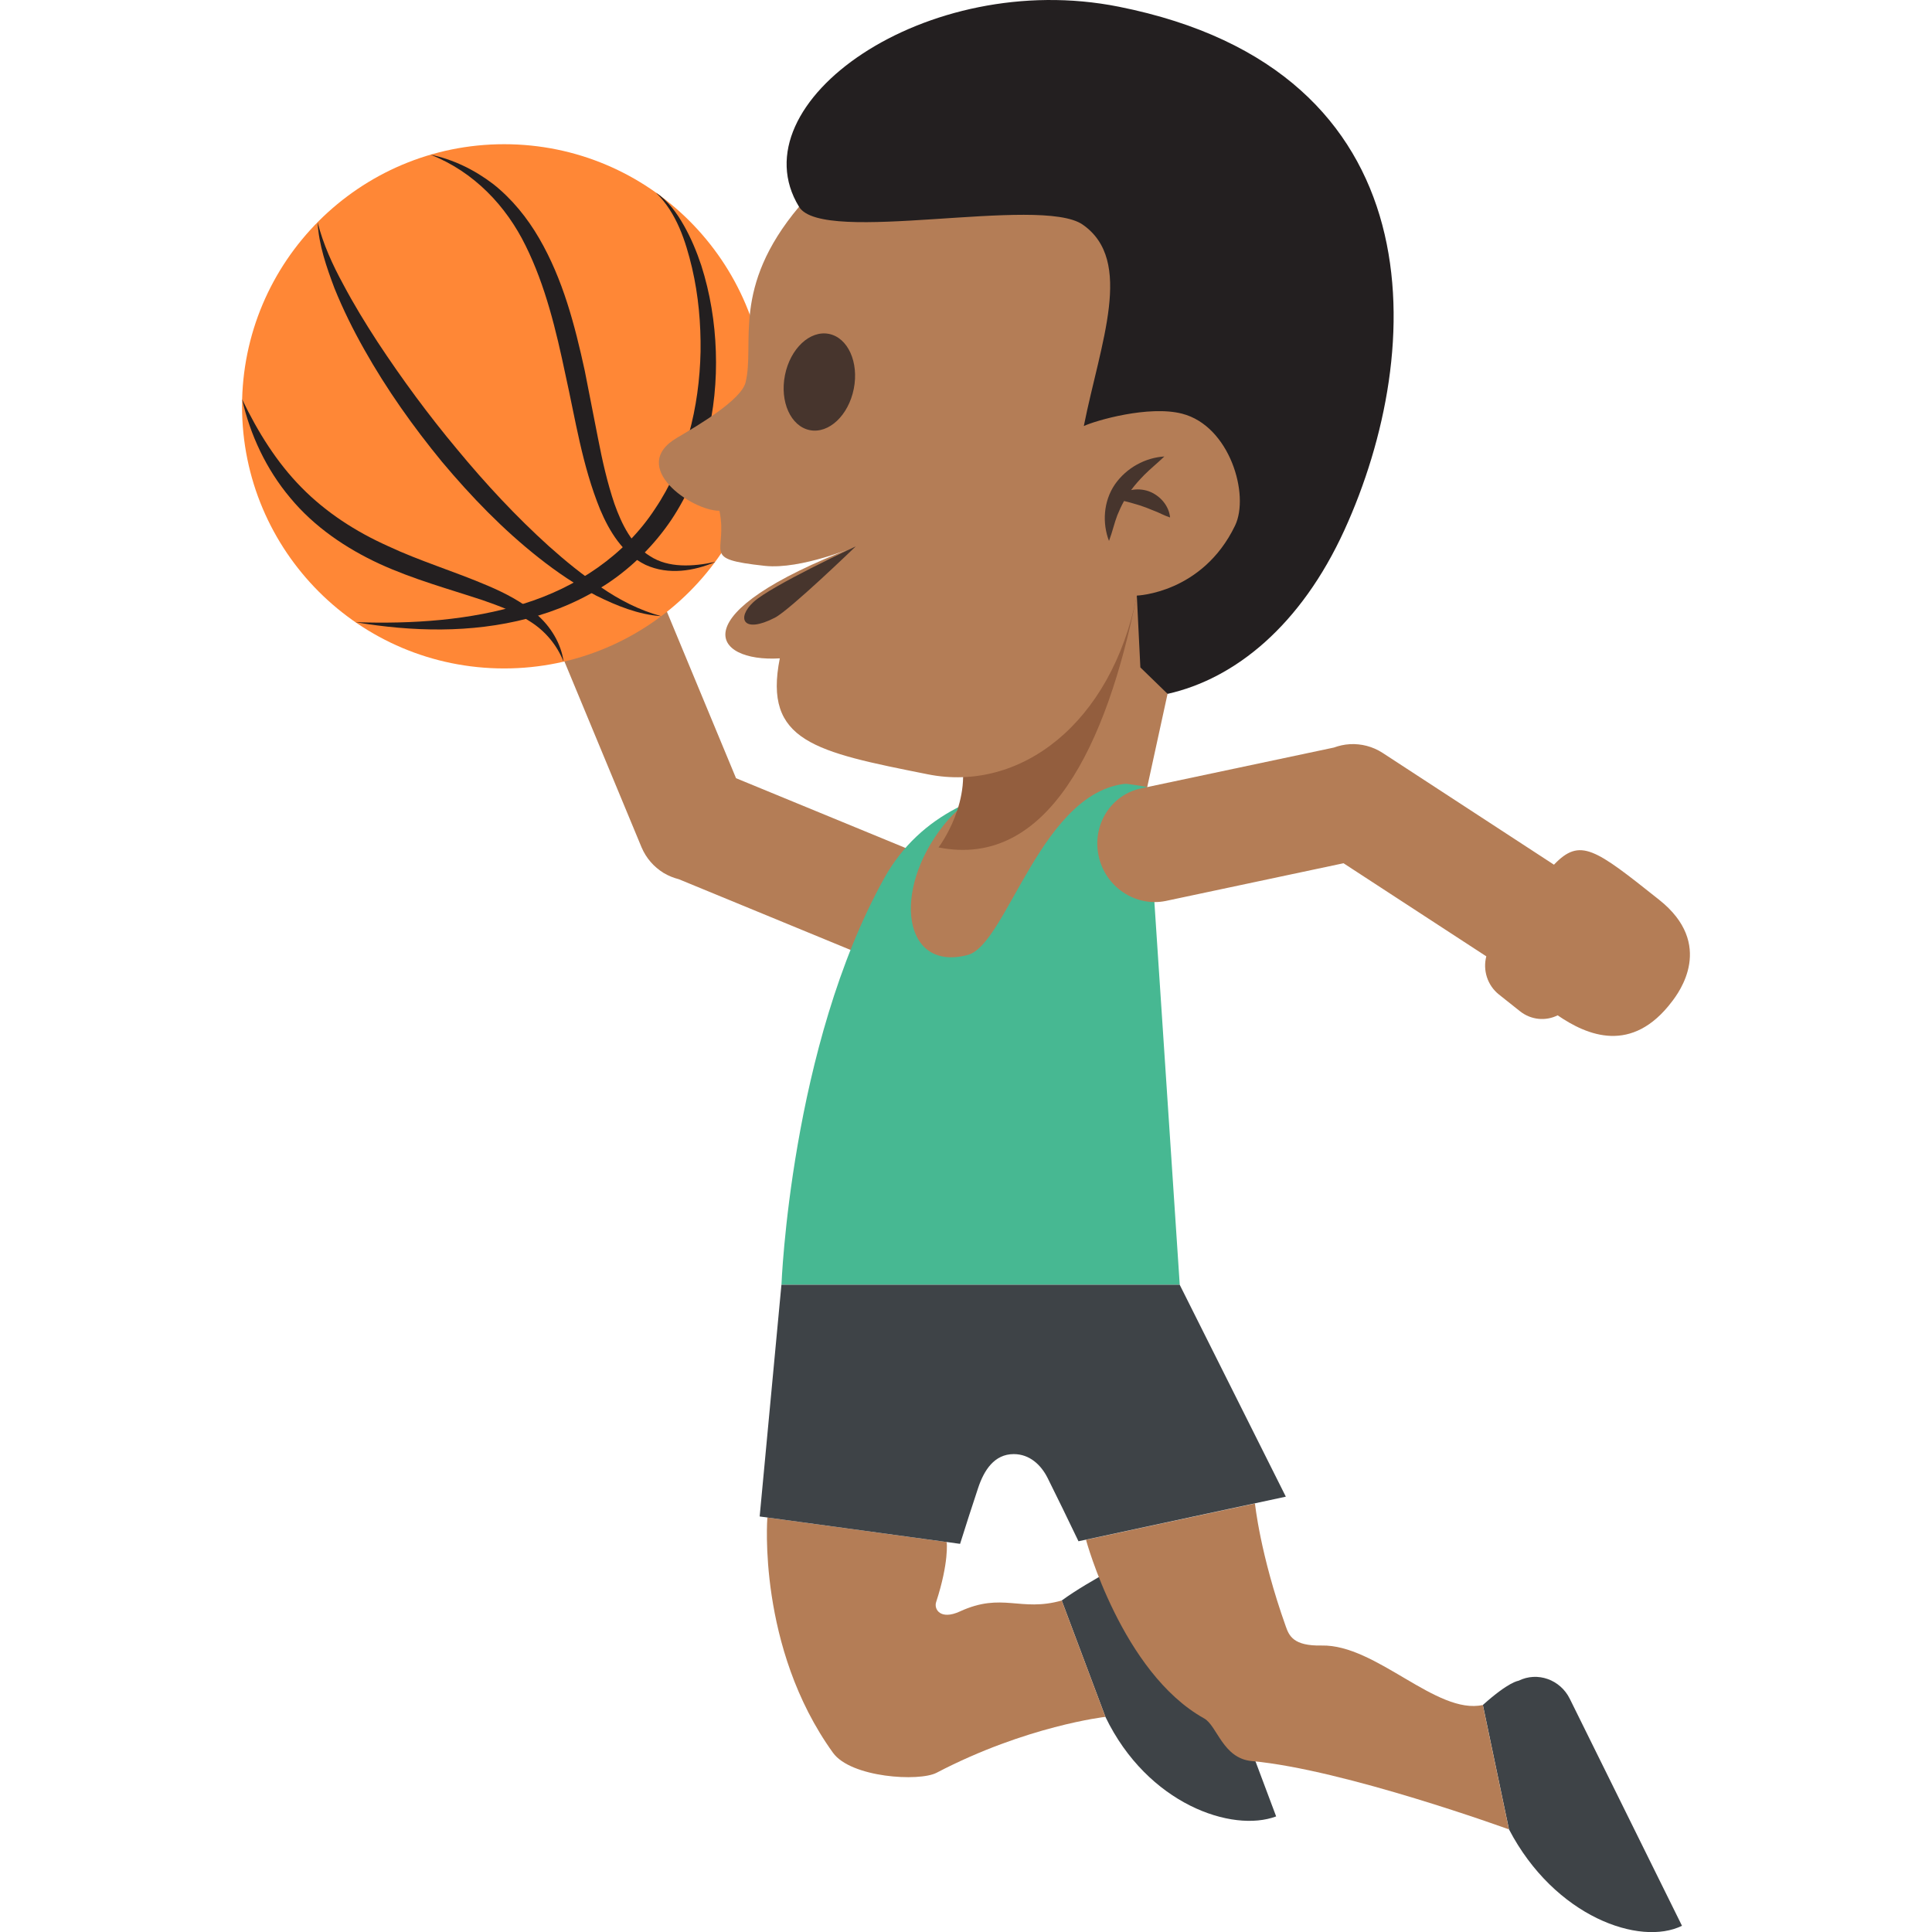 <svg xmlns="http://www.w3.org/2000/svg" viewBox="0 0 64 64" enable-background="new 0 0 64 64"><path fill="#b47d56" d="m29.948 28.07l-5.566-2.291-2.49-5.998-3.447 1.523 2.807 6.764c.154.364.412.651.725.845l-.002.002.02.008c.154.093.32.157.494.203l6.02 2.479c.947.398 2.039-.071 2.438-1.049.398-.974-.051-2.09-.999-2.486"/><circle fill="#ff8736" cx="16.701" cy="13.46" r="8.683"/><g fill="#231f20"><path d="m10.521 7.363c.184.726.492 1.401.846 2.051.346.655.732 1.286 1.135 1.906.813 1.235 1.691 2.428 2.639 3.562.941 1.139 1.949 2.224 3.041 3.211.549.49 1.119.958 1.732 1.364.607.417 1.268.759 1.99.954-.754-.05-1.475-.344-2.152-.679-.674-.353-1.305-.781-1.898-1.25-1.191-.938-2.244-2.03-3.213-3.185-.957-1.166-1.832-2.399-2.572-3.715-.371-.656-.707-1.335-.99-2.035-.264-.704-.519-1.43-.558-2.184"/><path d="m8.02 13.227c.521 1.085 1.152 2.096 1.969 2.923.814.828 1.795 1.46 2.859 1.938 1.059.498 2.199.838 3.32 1.318.559.239 1.117.525 1.596.934.477.407.824.977.906 1.578-.227-.564-.615-1.017-1.1-1.324-.48-.315-1.029-.521-1.586-.714-1.117-.369-2.289-.688-3.408-1.2-1.113-.514-2.172-1.231-2.963-2.19-.798-.95-1.327-2.091-1.593-3.263"/><path d="m23.685 18.621c-.693.29-1.531.44-2.299.091-.76-.369-1.205-1.124-1.506-1.835-.596-1.462-.818-2.985-1.148-4.461-.311-1.478-.662-2.946-1.318-4.273-.646-1.321-1.717-2.456-3.156-3.02.75.154 1.465.503 2.088.98.615.488 1.121 1.113 1.514 1.791.793 1.365 1.184 2.891 1.51 4.382l.439 2.24c.143.742.309 1.475.545 2.173.244.685.578 1.367 1.184 1.737.602.392 1.41.348 2.147.19"/><path d="m21.729 6.383c.4.266.691.67.926 1.086.238.42.424.867.576 1.324.293.919.451 1.882.482 2.85.066 1.929-.377 3.929-1.477 5.581-.553.818-1.264 1.532-2.08 2.083-.822.544-1.73.942-2.672 1.18-1.887.495-3.844.437-5.709.124 1.893.062 3.799-.061 5.568-.611 1.762-.544 3.354-1.612 4.352-3.138 1.021-1.511 1.473-3.369 1.512-5.216.012-.925-.07-1.859-.281-2.768-.214-.898-.513-1.828-1.197-2.495"/></g><g fill="#3e4347"><path d="m49.987 60.6l-.865-4.121c.873-.781 1.168-.795 1.184-.803.623-.308 1.379-.041 1.695.598l3.717 7.52c-1.391.686-4.217-.296-5.731-3.194"/><path d="m36.618 56.873l-1.447-3.854c.945-.69 2.514-1.459 2.531-1.466.648-.243 1.375.097 1.625.764l2.947 7.854c-1.453.545-4.257-.399-5.656-3.298"/></g><path fill="#b47d56" d="m37.683 19.14l.994 3.844-1.417 6.498-3.23-2.472z"/><path fill="#47b892" d="m39.08 42.559h-13.193c0 0 .299-7.885 3.404-13.468 2.428-4.367 8.697-3.02 8.697-3.02l1.092 16.483"/><g fill="#b47d56"><path d="m54.956 29.802c-2.123-1.688-2.611-2.067-3.479-1.158l-5.677-3.704c-.332-.215-.707-.306-1.074-.289v-.002l-.02.004c-.178.01-.354.051-.521.111l-6.371 1.349c-1.01.206-1.643 1.211-1.42 2.242.219 1.029 1.221 1.696 2.225 1.49l5.887-1.249 4.73 3.084c-.119.453.031.957.42 1.266l.695.552c.371.295.857.332 1.248.136.98.672 2.461 1.298 3.789-.459.22-.289 1.439-1.892-.432-3.373"/><path d="m37.466 25.95c-2.947.099-4.092 5.331-5.404 5.683-2.148.573-2.523-2.114-.82-4.276 2.132-2.708 6.224-1.407 6.224-1.407"/><path d="m49.12 56.48l.865 4.121c0 0-5.451-1.983-8.516-2.263-.965-.088-1.146-1.172-1.582-1.414-2.725-1.519-3.912-5.917-3.912-5.917l5.598-1.202c0 0 .166 1.675 1.02 4.071.109.309.252.654 1.188.634 1.808-.04 3.806 2.309 5.339 1.97"/><path d="m36.618 56.873l-1.447-3.854c-1.373.389-1.967-.285-3.375.363-.639.294-.865-.07-.785-.312.432-1.322.35-1.988.35-1.988l-5.941-.812c0 0-.344 4.298 2.174 7.793.594.824 2.854.965 3.434.661 2.973-1.554 5.59-1.851 5.59-1.851"/></g><path fill="#3e4347" d="m25.886 42.559h13.193l3.516 7.02-6.869 1.477c-.352-.735-.697-1.443-1.021-2.093-.219-.438-.598-.794-1.123-.794-.643 0-.984.532-1.18 1.121-.213.639-.41 1.253-.598 1.852l-6.639-.907.721-7.678"/><path fill="#935e3e" d="m36.606 19.308c-.846 4.245-5.748 2.53-4.83 5.507.518 1.683-.686 3.257-.686 3.257 3.609.719 5.578-3.385 6.566-8.342l-1.05-.422"/><path fill="#b47d56" d="m41.729 5.192l-15.261 1.659c-2.262 2.695-1.451 4.524-1.77 5.817-.143.575-1.533 1.401-2.27 1.833-1.641.96.496 2.426 1.404 2.418.293 1.413-.674 1.589 1.506 1.826 1.199.129 3.01-.643 3.01-.643-5.846 2.233-4.768 3.845-2.516 3.707-.549 2.754 1.16 3.095 4.908 3.842 3.055.608 6.072-1.676 6.918-5.922l4.236.101-.163-14.638"/><path fill="#231f20" d="m37.06.222c10.598 2.111 10.191 11.388 7.477 17.334-1.445 3.165-3.625 4.93-5.859 5.429l-.902-.876-.117-2.379c0 0 2.168-.072 3.252-2.315.496-1.024-.176-3.306-1.752-3.711-1.102-.285-2.865.226-3.256.409.547-2.748 1.674-5.482-.037-6.672-1.406-.98-8.617.693-9.396-.59-2.104-3.432 4.209-7.902 10.59-6.629"/><g fill="#47352d"><path d="m38.05 16.272c-.191-.065-.393-.076-.58-.038.129-.175.279-.343.441-.507.201-.202.43-.384.66-.606-.627.04-1.248.368-1.637.923-.387.565-.422 1.292-.197 1.875.115-.304.176-.595.277-.854.066-.164.139-.319.221-.468.078.02.154.034.225.057.15.047.283.076.41.127.133.041.258.104.406.157.145.057.287.139.484.204-.036-.389-.329-.73-.71-.87"/><ellipse transform="matrix(.981.195-.195.981 2.997-5.057)" cx="27.13" cy="12.662" rx="1.162" ry="1.625"/><path d="m28.347 18.1c0 0-2.18 2.106-2.678 2.362-1.063.549-1.279.006-.709-.519.588-.541 3.387-1.843 3.387-1.843"/></g></svg>